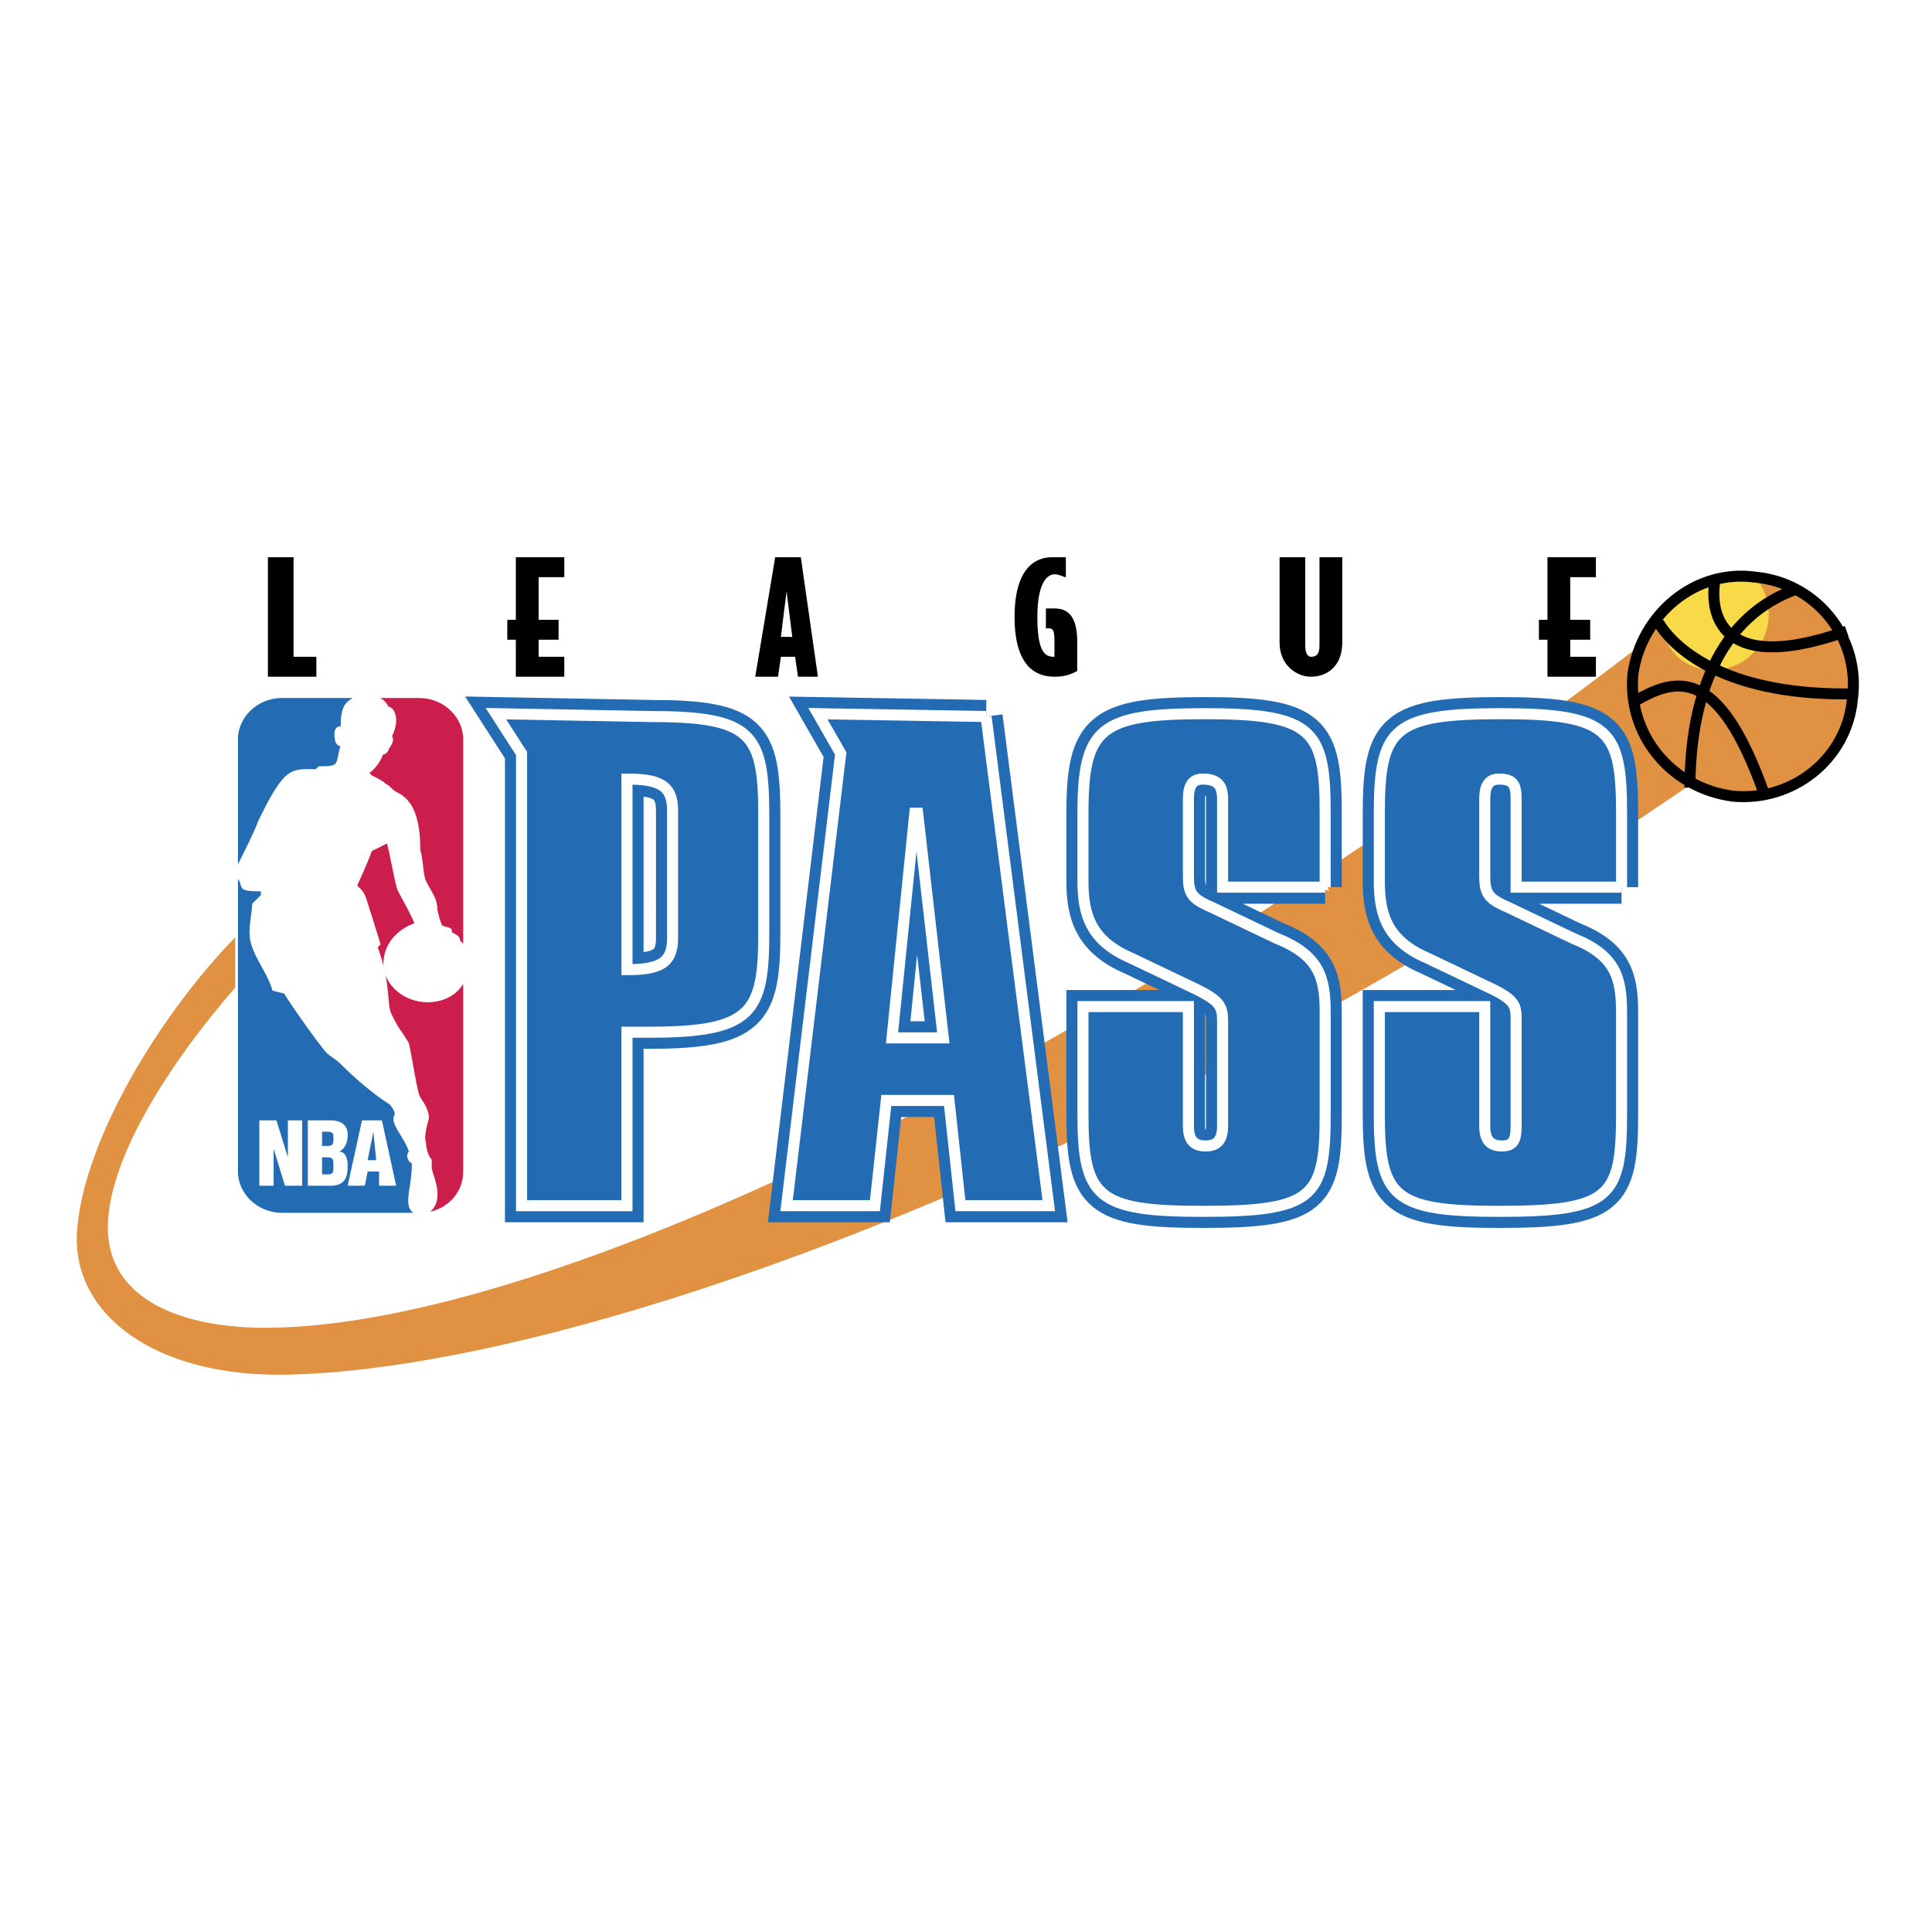 <svg xmlns="http://www.w3.org/2000/svg" width="2500" height="2500" viewBox="0 0 192.756 192.756"><path fill-rule="evenodd" clip-rule="evenodd" fill="#fff" d="M0 0h192.756v192.756H0V0z"/><path d="M164.412 63.801l8.66 11.42c-58.746 41.263-116.181 61.354-144.414 61.931-13.355.271-21.505-6.127-20.975-14.262.621-9.549 9.251-23.508 18.021-31.572l.706 4.044c-4.339 4.334-15.012 16.999-15.623 26.358-.521 7.977 7.465 10.85 16.144 10.752 27.679-.314 81.932-25.851 137.481-68.671z" fill-rule="evenodd" clip-rule="evenodd" fill="#e09142"/><path d="M98.379 71.487l6.256 48.804h-8.814l-1.138-10.5h-6.254l-1.138 10.5h-8.813l5.401-45.115-2.275-3.973 16.775.284zm-9.382 32.064h5.117l-2.559-22.417h-.284l-2.274 22.417zM64.829 71.487c10.236 0 11.373 1.702 11.373 9.932v11.633c0 7.945-1.137 9.931-11.373 9.931h-2.275v17.309h-10.52V75.176l-2.559-3.973 15.354.284zM62.554 96.74c3.128 0 4.549-.568 4.549-3.122V80.851c0-2.554-1.421-3.122-4.549-3.122V96.74zM132.213 88.511h-10.236v-8.796c0-1.418-.568-1.986-1.99-1.986-1.137 0-1.42.851-1.42 1.986v7.661c0 1.702.283 2.27 2.275 3.121l6.537 3.122c4.266 1.702 4.834 3.971 4.834 7.377v10.215c0 8.229-1.137 9.646-12.227 9.646-10.52 0-11.939-1.418-11.939-9.646v-10.783h10.52v11.918c0 1.418.568 1.986 1.705 1.986s1.705-.568 1.705-1.986v-10.498c0-1.42-.283-1.986-2.559-3.121l-6.539-3.122c-3.98-1.702-4.832-4.255-4.832-7.661v-6.81c0-8.512 1.705-9.931 12.225-9.931 10.805 0 11.941 1.703 11.941 9.931v7.377zM161.783 88.511h-10.52v-8.796c0-1.418-.285-1.986-1.707-1.986-1.137 0-1.422.851-1.422 1.986v7.661c0 1.702.285 2.27 2.275 3.121l6.539 3.122c4.264 1.702 4.834 3.971 4.834 7.377v10.215c0 8.229-1.139 9.646-12.227 9.646-10.52 0-11.941-1.418-11.941-9.646v-10.783h10.52v11.918c0 1.418.568 1.986 1.707 1.986 1.137 0 1.422-.568 1.422-1.986v-10.498c0-1.42 0-1.986-2.275-3.121l-6.539-3.122c-3.98-1.702-4.834-4.255-4.834-7.661v-6.81c0-8.512 1.422-9.931 12.227-9.931 10.803 0 11.941 1.703 11.941 9.931v7.377z" fill-rule="evenodd" clip-rule="evenodd" fill="#236bb3" stroke="#236bb3" stroke-width="3.31" stroke-miterlimit="2.613"/><path d="M41.799 121.141c2.559 0 4.549-1.701 4.549-4.256V73.756c0-2.27-1.99-4.255-4.549-4.255H28.151c-2.558 0-4.549 1.986-4.549 4.255v43.128c0 2.27 1.991 4.256 4.549 4.256h13.648v.001z" fill-rule="evenodd" clip-rule="evenodd" fill="#fff"/><path d="M40.946 114.898c-.569-1.701-1.99-2.838-1.422-3.688 0-.568-.568-1.42-.568-1.135-2.274-1.42-4.549-3.689-4.833-3.973-.569-.568-1.138-.852-1.422-1.135-.569-.568-3.412-4.541-4.265-5.959l-1.137-.283c-.569-1.986-2.274-3.689-2.274-5.675 0-.851.284-2.554.284-2.837l.854-.851v-.567c-2.56 0-1.706-.285-2.275-1.136-.284-.851 0-.851 0-1.418.569-1.135 1.707-3.405 1.99-4.257.285-.566.853-1.702.853-1.702 1.991-3.688 2.559-3.404 4.834-3.404l.284-.284c2.275 0 1.706-.284 2.275-2.27-.569 0-.569-.568-.569-.568-.285-1.418.284-1.135.569-1.135 0-1.985.284-2.553 1.706-3.121h-7.677c-2.558 0-4.549 1.986-4.549 4.255v43.128c0 2.27 1.991 4.256 4.549 4.256H41.8c-1.706-.566-.568-2.27-.568-5.107-.856-.565-.286-.848-.286-1.134z" fill-rule="evenodd" clip-rule="evenodd" fill="#236bb3"/><path d="M40.946 114.898c-.569-1.701-1.99-2.838-1.422-3.688 0-.568-.568-1.135-.568-1.135-2.274-1.42-4.549-3.689-4.833-3.973-.569-.568-1.138-.852-1.422-1.135-.569-.568-3.412-4.541-4.265-5.959l-1.137-.283c-.569-1.986-2.274-3.689-2.274-5.675 0-.851.284-2.554.284-2.837l.854-.851v-.567c-2.56 0-1.706-.285-2.275-1.136-.284-.851 0-.851 0-1.418.569-1.135 1.707-3.405 1.99-4.257.285-.566.853-1.702.853-1.702 1.991-3.688 2.559-3.404 4.834-3.404l.284-.284c2.275 0 1.706-.284 2.275-2.27-.569 0-.569-.568-.569-.568-.285-1.418.569-1.135.569-1.135 0-1.985.284-2.553 1.706-3.121h-7.677c-2.558 0-4.549 1.986-4.549 4.255v43.128c0 2.27 1.991 4.256 4.549 4.256H41.8c-1.706-.566-.568-2.27-.568-5.107-.856-.565-.286-1.134-.286-1.134" fill="none" stroke="#fff" stroke-width=".272" stroke-miterlimit="2.613"/><path d="M38.387 78.297c.568.283.568.567 1.137.851 1.138.567 2.275 1.703 2.275 5.675.285.851.285 2.554.568 3.121.569 1.135 1.138 1.702 1.138 2.838 0 0 .283 1.418.568 1.702 1.137.284.853.284.853.568.284.283.853.283.853.851.284.284.569.568.569.851V73.756c0-2.27-1.99-4.255-4.549-4.255H37.25c.853.283 1.137.568 1.422 1.135.568 0 1.136 1.135.284 2.837.285.283 0 .851-.284 1.135 0 .284-.285.568-.569.568-.285.851-.853 1.418-1.138 1.702-.284 0-.284.284 0 .566.569.285 1.138.57 1.422.853z" fill-rule="evenodd" clip-rule="evenodd" fill="#cc1e4c" stroke="#fff" stroke-width=".272" stroke-miterlimit="2.613"/><path d="M42.367 121.141c1.991-1.135.854-3.404.569-4.539v-.851c-.284-.283-.569-1.135-.569-1.703-.284-.85.285-2.27.285-2.553 0-.566-.285-1.135-.853-1.986-.284-.283-.853-4.256-1.137-5.391-.854-1.418-.854-1.135-1.706-2.838-.568-1.135 0-2.838-1.422-6.809l.285-.284s-1.137-3.689-1.422-4.54c-.284-.85-.852-1.135-.852-1.135v-.284c0-.284 1.421-3.121 1.421-3.405 0 0 1.707-1.135 1.707-.852.284.567.852 4.256 1.136 4.825.285.567 1.422 2.553 1.707 3.404-1.707.567-3.128 1.986-3.128 3.972s1.989 3.689 4.265 3.689c1.706 0 3.127-.852 3.696-2.27v19.293c-.001 2.27-1.707 3.973-3.982 4.257z" fill-rule="evenodd" clip-rule="evenodd" fill="#cc1e4c"/><path d="M42.367 121.141c1.991-1.135.854-3.404.569-4.539v-.851c-.284-.283-.569-1.135-.569-1.703-.284-.85.285-2.27.285-2.553 0-.566-.285-1.135-.853-1.986-.284-.283-.853-4.256-1.137-5.391-.854-1.418-.854-1.135-1.706-2.838-.568-1.135 0-2.838-1.422-6.809l.285-.284s-1.137-3.689-1.422-4.54c-.284-.85-.852-1.135-.852-1.135v-.284s1.421-3.121 1.421-3.405l1.707-.852c.284.567.852 4.256 1.136 4.825.285.567 1.422 2.553 1.707 3.404-1.707.567-3.128 1.986-3.128 3.972s1.989 3.689 4.265 3.689c1.706 0 3.127-.852 3.696-2.27v19.293c-.001 2.27-1.707 3.973-3.982 4.257z" fill="none" stroke="#fff" stroke-width=".272" stroke-miterlimit="2.613"/><path fill-rule="evenodd" clip-rule="evenodd" fill="#fff" d="M25.876 111.777h1.707l1.138 3.69v-3.69h1.421v6.526h-1.706l-1.137-3.688v-.283 3.971h-1.423v-6.526zM30.711 111.777h2.274c1.138 0 1.706.568 1.706 1.42 0 .85-.285 1.418-.854 1.701.569 0 .854.568.854 1.42 0 1.135-.285 1.984-1.706 1.984h-2.274v-6.525zm1.421 5.393h.569c.568 0 .568-.285.568-.852 0-.568 0-.852-.568-.852h-.569v1.704zm0-2.838h.569c.568 0 .568-.285.568-.852 0-.283 0-.568-.568-.568h-.569v1.42zM36.113 111.777h1.99l1.421 6.525h-1.706v-1.418h-1.137l-.285 1.418H34.69l1.423-6.525zm1.137 1.135l-.569 2.838h.853l-.284-2.838z"/><path fill-rule="evenodd" clip-rule="evenodd" d="M29.289 55.598v9.931h2.274v1.986h-4.834V55.598h2.56zM53.741 57.583v4.257h1.99v1.986h-1.99v1.703h2.558v1.986h-4.833v-3.689h-.853V61.84h.853v-6.242h4.833v1.985h-2.558zM79.898 55.598l1.706 11.917h-1.99l-.284-1.986h-1.421l-.285 1.986H75.35l1.99-11.917h2.558zm-1.99 7.944h1.137l-.568-4.54-.569 4.54zM105.203 63.826c0-1.135-.285-1.135-.568-1.135h-.285v-1.986h.854c1.422 0 2.275.851 2.275 3.405v2.837c-.57.284-1.139.568-2.275.568-1.707 0-3.98-.852-3.98-5.959 0-5.107 2.273-5.958 3.695-5.958h1.422v1.986c-.283 0-.568-.283-1.137-.283s-1.707.567-1.707 4.256.854 3.973 1.707 3.973v-1.704h-.001zM131.645 55.598h2.275v8.512c0 2.271-1.422 3.405-3.129 3.405-1.42 0-3.127-1.135-3.127-3.405v-8.512h2.559v8.796c0 .851.285 1.135.568 1.135.568 0 .854-.284.854-1.135v-8.796zM156.664 57.583v4.257h1.99v1.986h-1.99v1.703h2.561v1.986h-4.834v-3.689h-.854V61.84h.854v-6.242h4.834v1.985h-2.561z"/><path d="M98.379 71.487l6.256 48.804H95.82l-1.138-10.5h-6.254l-1.138 10.5h-8.813l5.401-45.115-2.275-3.973 16.776.284zm-9.382 32.064h5.117l-2.559-22.417h-.284l-2.274 22.417zM64.829 71.487c10.235 0 11.373 1.703 11.373 9.932v11.633c0 7.945-1.137 9.931-11.373 9.931h-2.275v17.309H52.035V75.176l-2.56-3.973 15.354.284zM62.554 96.74c3.128 0 4.55-.568 4.55-3.122V80.851c0-2.554-1.421-3.122-4.55-3.122V96.74zM132.213 88.511h-10.236v-8.796c0-1.418-.568-1.986-1.99-1.986-1.137 0-1.42.851-1.42 1.986v7.661c0 1.702.283 2.27 2.273 3.121l6.539 3.122c4.266 1.702 4.834 3.973 4.834 7.377v10.215c0 8.229-1.137 9.646-12.227 9.646-10.52 0-11.939-1.418-11.939-9.646v-10.783h10.52v11.918c0 1.418.568 1.986 1.705 1.986s1.705-.568 1.705-1.986v-10.498c0-1.42-.283-1.986-2.559-3.121l-6.539-3.122c-3.98-1.702-4.832-4.255-4.832-7.661v-6.81c0-8.513 1.705-9.931 12.225-9.931 10.805 0 11.941 1.704 11.941 9.931v7.377z" fill-rule="evenodd" clip-rule="evenodd" fill="#236bb3" stroke="#fff" stroke-width="1.103" stroke-miterlimit="2.613"/><path d="M172.871 79.432c5.971.568 11.373-3.688 11.941-9.647.854-6.242-3.695-11.633-9.666-12.201-5.971-.851-11.373 3.689-12.227 9.647-.567 5.958 3.696 11.349 9.952 12.201z" fill-rule="evenodd" clip-rule="evenodd" fill="#e09142"/><path d="M176.568 70.636c-4.457 2.965-10.205 2.059-13.682-1.786-.027-.531-.02-1.074.033-1.619.854-5.958 6.256-10.498 12.227-9.647a10.825 10.825 0 0 1 6.867 3.371c.202 3.85-1.765 7.555-5.445 9.681z" fill-rule="evenodd" clip-rule="evenodd" fill="#e09142"/><path d="M176.568 70.636c-4.457 2.965-10.205 2.059-13.682-1.786-.027-.531-.02-1.074.033-1.619.854-5.958 6.256-10.498 12.227-9.647a10.825 10.825 0 0 1 6.867 3.371c.202 3.85-1.765 7.555-5.445 9.681z" fill-rule="evenodd" clip-rule="evenodd" fill="#e09142"/><path d="M173.725 66.096c-2.559 1.419-5.971.852-7.393-1.986a5.176 5.176 0 0 1-.875-2.609c2.283-2.773 5.797-4.417 9.551-3.934.26.263.494.552.707.868 1.42 2.553.853 5.959-1.99 7.661z" fill-rule="evenodd" clip-rule="evenodd" fill="#f8d947"/><path d="M172.871 79.432c5.971.568 11.373-3.688 11.941-9.647.854-6.242-3.695-11.633-9.666-12.201-5.971-.851-11.373 3.689-12.227 9.647-.567 5.958 3.696 11.349 9.952 12.201zm-7.392-17.308c1.705 2.837 7.109 7.377 19.619 7.093m-16.493 9.363c0-6.809 1.707-16.74 10.805-19.861m-8.244-1.136c-.57 2.554-.57 10.215 13.078 5.391m-21.324 7.095c4.264-2.554 8.529-3.688 13.078 9.079" fill="none" stroke="#000" stroke-width="1.095" stroke-miterlimit="2.613"/><path d="M161.783 88.511h-10.52v-8.796c0-1.418-.285-1.986-1.707-1.986-1.137 0-1.422.851-1.422 1.986v7.661c0 1.702.285 2.27 2.275 3.121l6.539 3.122c4.264 1.702 4.834 3.973 4.834 7.377v10.215c0 8.229-1.139 9.646-12.227 9.646-10.52 0-11.941-1.418-11.941-9.646v-10.783h10.52v11.918c0 1.418.568 1.986 1.707 1.986 1.137 0 1.422-.568 1.422-1.986v-10.498c0-1.42 0-1.986-2.275-3.121l-6.539-3.122c-3.98-1.702-4.834-4.255-4.834-7.661v-6.81c0-8.513 1.422-9.931 12.227-9.931 10.803 0 11.941 1.704 11.941 9.931v7.377z" fill-rule="evenodd" clip-rule="evenodd" fill="#236bb3" stroke="#fff" stroke-width="1.103" stroke-miterlimit="2.613"/></svg>
